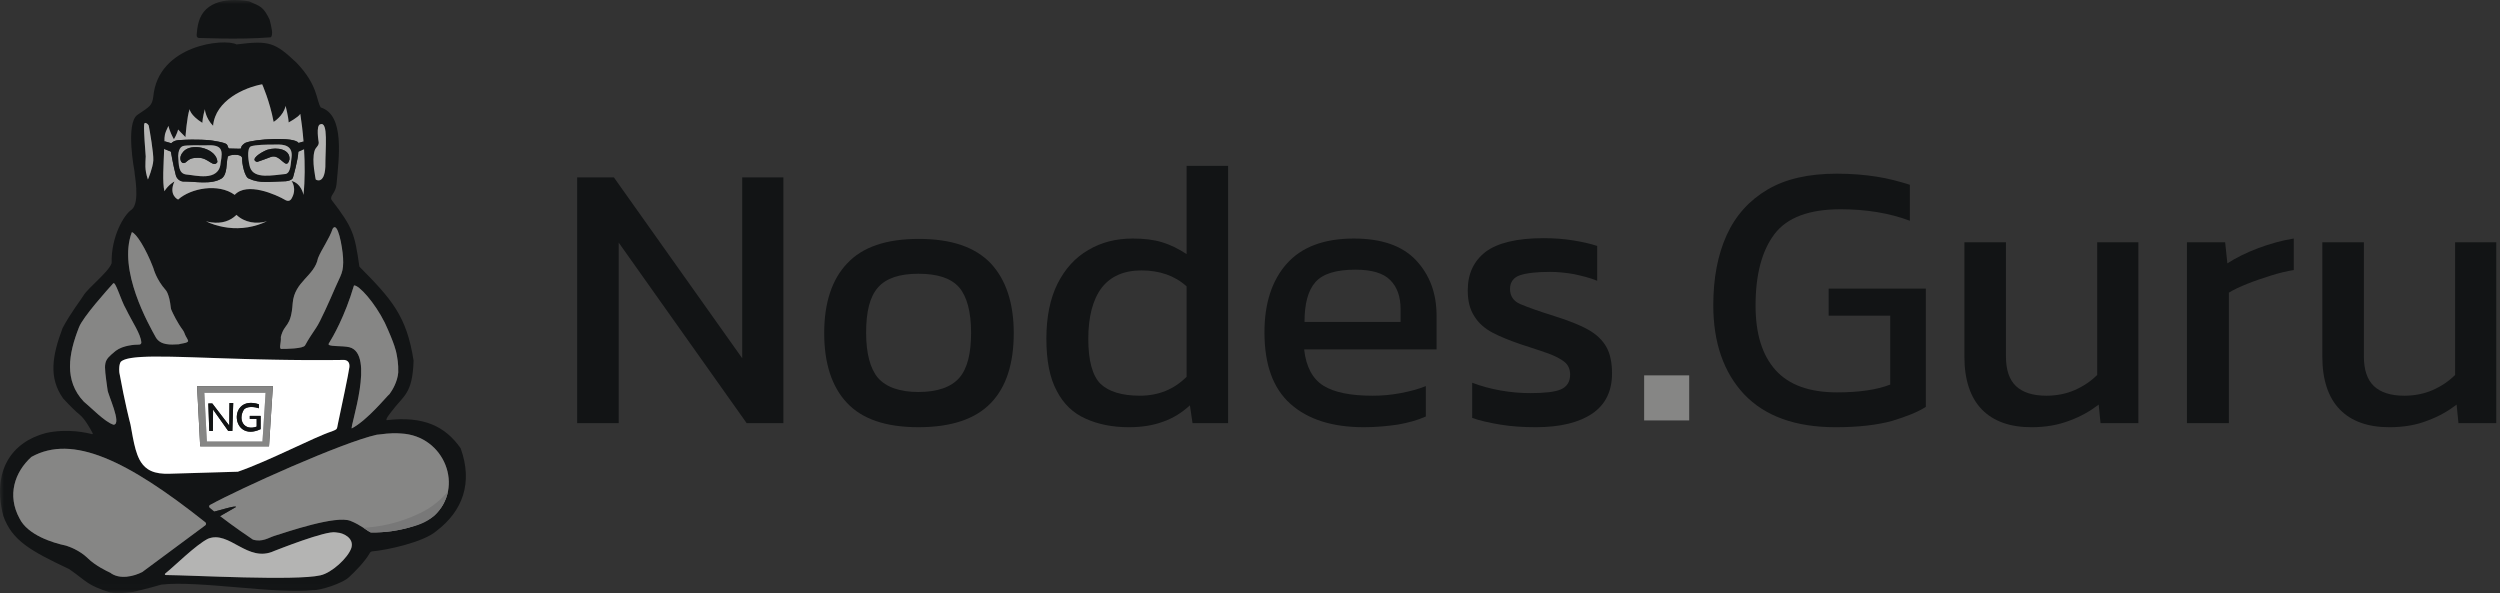 <svg width="316" height="75" viewBox="0 0 316 75" fill="none" xmlns="http://www.w3.org/2000/svg">
<rect x="0" y="0" width="316" height="75" fill="#333333" stroke="none"/>
<mask id="mask0_2976_513" style="mask-type:luminance" maskUnits="userSpaceOnUse" x="0" y="0" width="316" height="75">
<path d="M316 0H0V74.967H316V0Z" fill="white"/>
</mask>
<g mask="url(#mask0_2976_513)">
<path d="M58.224 56.656C56.28 53.894 53.567 52.554 48.867 53.11C48.739 52.962 49.119 52.498 49.483 52.021C51.001 49.972 52.139 49.86 52.278 45.592C51.412 39.947 49.485 37.797 45.425 33.699L45.425 33.697C44.845 29.624 44.642 28.811 41.907 25.264L41.907 25.263C41.643 24.706 42.426 24.47 42.537 23.278C42.834 19.982 43.602 14.524 40.55 13.588C39.961 12.715 40.235 10.798 37.487 7.934C34.747 5.347 34.03 5.095 29.898 5.615L29.896 5.614C28.365 4.812 19.973 5.649 19.372 12.239C19.217 13.334 18.968 13.448 17.391 14.504C15.814 15.561 17.006 21.71 17.006 21.71C16.943 21.822 17.759 25.549 16.656 26.485C16.645 26.494 16.634 26.502 16.622 26.509C15.676 27.128 14.021 29.932 14.113 33.259C13.751 34.369 11.128 36.378 10.548 37.359C10.271 37.837 8.933 39.539 7.914 41.459C6.581 44.995 6.132 47.777 7.99 50.374C7.99 50.374 9.203 51.719 10.046 52.393C10.742 52.944 11.476 54.3 11.717 54.767C11.747 54.827 11.692 54.896 11.626 54.878C10.973 54.698 8.541 54.129 5.8 54.735C1.426 55.891 -1.03 59.538 0.415 65.206C1.526 68.338 3.867 69.63 8.74 71.931C11.051 73.531 10.912 73.926 13.931 74.89C15.123 75.1 16.854 74.812 16.854 74.812C16.854 74.812 18.686 74.402 20.368 73.899C24.932 73.34 35.239 75.152 39.589 74.589C40.36 74.663 43.392 73.751 44.222 72.851C44.793 72.32 46.1 71.039 46.755 69.885C46.813 69.781 46.919 69.71 47.037 69.694C48.834 69.548 53.551 68.541 55.169 67.115C58.477 64.594 59.804 61.045 58.224 56.656ZM48.648 40.808C49.88 43.466 50.091 44.483 50.127 44.736C50.209 45.201 50.375 45.93 50.34 47.083C50.238 48.26 49.607 49.304 49.245 49.8C48.892 50.065 46.489 53.084 44.46 54.153C44.239 53.9 47.454 44.745 44.173 43.891C43.245 43.655 41.238 43.873 41.564 43.412C42.07 42.604 43.589 39.993 44.745 36.08C45.341 35.999 47.356 38.209 48.648 40.808ZM16.496 53.669C16.425 53.401 16.249 52.708 16.014 51.668C16.014 51.665 16.013 51.662 16.012 51.658C15.758 50.54 15.437 49.02 15.105 47.192C15.104 47.186 15.103 47.181 15.102 47.175C15.099 47.162 15.096 47.148 15.094 47.134C15.094 47.134 15.094 47.133 15.093 47.132C15.092 47.123 15.086 47.076 15.08 47.001C15.078 46.981 15.076 46.959 15.075 46.935C15.066 46.8 15.061 46.609 15.078 46.41C15.08 46.382 15.083 46.354 15.086 46.326C15.089 46.298 15.093 46.269 15.097 46.241C15.098 46.234 15.099 46.228 15.1 46.222C15.105 46.19 15.111 46.157 15.117 46.126C15.12 46.109 15.124 46.093 15.128 46.078C15.131 46.063 15.134 46.049 15.139 46.036C15.142 46.021 15.146 46.007 15.151 45.993C15.155 45.978 15.16 45.962 15.166 45.946C15.173 45.925 15.181 45.904 15.189 45.883C15.197 45.863 15.206 45.843 15.216 45.824C15.233 45.789 15.252 45.756 15.273 45.725C15.305 45.694 15.342 45.664 15.384 45.636C15.418 45.612 15.454 45.59 15.495 45.569C15.518 45.556 15.542 45.544 15.568 45.532C15.586 45.522 15.606 45.513 15.626 45.505C15.666 45.486 15.708 45.469 15.752 45.453C15.777 45.444 15.802 45.435 15.829 45.427C15.856 45.417 15.885 45.408 15.914 45.399C15.943 45.39 15.972 45.382 16.003 45.374C16.027 45.367 16.052 45.36 16.076 45.354C16.114 45.344 16.151 45.335 16.191 45.327C16.22 45.32 16.25 45.313 16.281 45.307C16.292 45.304 16.302 45.302 16.314 45.3C16.327 45.297 16.34 45.294 16.353 45.292C16.403 45.282 16.455 45.273 16.508 45.264C16.516 45.262 16.524 45.261 16.532 45.26C16.557 45.255 16.582 45.251 16.609 45.247C16.712 45.23 16.821 45.216 16.934 45.203C16.958 45.2 16.982 45.197 17.007 45.194C17.045 45.189 17.085 45.185 17.124 45.181C17.203 45.172 17.284 45.166 17.368 45.158C17.388 45.156 17.409 45.154 17.43 45.153C17.451 45.151 17.473 45.15 17.494 45.148C17.551 45.143 17.609 45.139 17.668 45.135C17.749 45.129 17.831 45.124 17.916 45.119C18.136 45.107 18.369 45.097 18.614 45.09C18.682 45.088 18.752 45.086 18.822 45.084C18.934 45.082 19.048 45.079 19.165 45.078C19.206 45.077 19.247 45.076 19.29 45.076C19.331 45.075 19.373 45.075 19.416 45.075C19.46 45.075 19.504 45.074 19.548 45.074C20.128 45.069 20.762 45.075 21.446 45.087C21.578 45.089 21.713 45.092 21.848 45.095C22.103 45.1 22.365 45.107 22.633 45.114C22.798 45.117 22.965 45.122 23.134 45.127C23.257 45.13 23.381 45.134 23.506 45.138C23.669 45.142 23.835 45.147 24.003 45.153C24.077 45.156 24.15 45.158 24.225 45.16C24.389 45.165 24.555 45.17 24.724 45.175C24.894 45.181 25.067 45.186 25.241 45.193C25.592 45.204 25.951 45.217 26.317 45.228C26.458 45.233 26.599 45.238 26.741 45.243C26.76 45.244 26.78 45.244 26.799 45.245C26.968 45.251 27.137 45.257 27.309 45.263C27.419 45.266 27.531 45.27 27.643 45.274C27.742 45.276 27.841 45.279 27.94 45.283C28.041 45.286 28.142 45.29 28.243 45.293C28.294 45.295 28.345 45.297 28.396 45.298C28.466 45.3 28.536 45.303 28.605 45.305C28.761 45.31 28.918 45.315 29.076 45.321C29.524 45.334 29.982 45.349 30.45 45.362C30.577 45.366 30.704 45.37 30.832 45.374C31.256 45.386 31.688 45.397 32.127 45.409C32.348 45.415 32.571 45.421 32.795 45.426C32.906 45.428 33.018 45.431 33.131 45.434C33.347 45.439 33.566 45.444 33.786 45.447C33.91 45.45 34.032 45.453 34.157 45.455C34.343 45.459 34.531 45.463 34.719 45.466C34.908 45.47 35.097 45.473 35.288 45.476C35.543 45.481 35.799 45.485 36.057 45.488C36.149 45.49 36.241 45.491 36.334 45.492C36.486 45.493 36.638 45.495 36.791 45.498C37.2 45.502 37.615 45.506 38.033 45.509C38.167 45.51 38.302 45.511 38.437 45.512C38.856 45.515 39.279 45.516 39.708 45.517C40.513 45.519 41.333 45.517 42.17 45.509C42.312 45.507 42.453 45.506 42.596 45.505C42.881 45.503 43.167 45.5 43.455 45.496C43.455 45.496 43.478 45.495 43.515 45.498C43.532 45.498 43.552 45.5 43.573 45.504C43.583 45.505 43.593 45.507 43.603 45.509C43.614 45.511 43.626 45.513 43.637 45.516C43.656 45.52 43.676 45.525 43.695 45.531C43.709 45.535 43.723 45.54 43.737 45.546C43.756 45.551 43.776 45.559 43.795 45.569C43.805 45.574 43.816 45.579 43.826 45.585C43.845 45.594 43.863 45.605 43.881 45.616C43.894 45.626 43.907 45.635 43.919 45.645C43.937 45.657 43.954 45.672 43.97 45.689C43.98 45.698 43.99 45.708 43.998 45.718C44.017 45.74 44.036 45.764 44.053 45.79C44.061 45.802 44.069 45.815 44.075 45.827C44.098 45.867 44.117 45.911 44.132 45.96C44.136 45.977 44.141 45.993 44.145 46.011C44.153 46.042 44.16 46.076 44.163 46.111C44.165 46.128 44.167 46.145 44.168 46.162C44.17 46.174 44.17 46.187 44.17 46.2C44.173 46.238 44.173 46.278 44.17 46.32C44.17 46.329 44.17 46.338 44.169 46.347V46.353C44.167 46.378 44.165 46.405 44.161 46.431C44.077 47.143 43.16 51.494 42.723 53.523C42.557 54.294 42.701 54.216 41.972 54.517C39.686 55.26 34.025 58.26 30.067 59.626C30.059 59.625 21.271 59.885 21.271 59.885C21.112 59.888 20.959 59.887 20.812 59.881H20.81C19.893 59.847 19.205 59.648 18.675 59.295C18.672 59.293 18.671 59.291 18.668 59.29C18.221 58.988 17.885 58.584 17.619 58.073C17.617 58.067 17.615 58.061 17.612 58.054C17.235 57.317 17.001 56.372 16.783 55.241C16.688 54.751 16.596 54.225 16.496 53.669ZM26.027 27.962C26.254 28.025 26.478 28.075 26.704 28.107C28.005 28.288 29.092 27.95 29.888 27.158C30.905 28.136 32.448 28.372 33.739 27.964C32.223 28.706 30.452 28.989 28.8 28.773C28.61 28.752 28.428 28.721 28.254 28.689C27.49 28.546 26.715 28.312 26.027 27.962ZM42.042 28.925L42.043 28.924C42.694 27.854 43.275 31.207 43.361 32.546C43.476 34.449 43.072 34.726 42.371 36.369C41.668 38.012 40.439 40.75 39.977 41.403C39.243 42.534 39.159 42.587 38.563 43.65C38.365 44.081 36.152 44.105 35.538 44.103C35.235 44.044 35.56 43.29 35.497 42.596L35.497 42.594C35.95 40.774 36.786 41.481 36.998 38.306C37.226 35.55 39.76 34.9 40.192 32.637C40.654 31.491 41.645 30.151 42.042 28.925ZM39.752 19.097C39.903 18.559 40.319 18.471 40.287 17.984C40.287 17.984 39.898 15.851 40.486 15.711C41.53 15.296 41.112 18.765 41.125 21.083C41.009 23.337 39.936 22.756 39.906 22.671C39.901 22.555 39.388 20.344 39.752 19.097ZM20.754 18.822C20.754 18.816 20.755 18.811 20.755 18.804C20.756 18.792 20.757 18.778 20.757 18.763C20.758 18.742 20.76 18.716 20.761 18.689C20.761 18.686 20.761 18.682 20.762 18.678C20.792 18.441 20.791 18.32 20.791 18.123V18.119C20.791 18.03 20.79 17.942 20.79 17.855C20.791 17.362 20.827 16.859 21.247 15.994C21.262 15.966 21.276 15.937 21.29 15.908C21.29 15.908 21.406 16.573 21.983 17.604C21.983 17.604 22.394 16.926 22.514 16.369C22.514 16.369 23.097 17.004 23.444 17.33C23.444 17.33 23.625 14.739 23.97 13.801C23.971 13.8 23.973 13.8 23.973 13.801C23.98 13.877 24.086 14.587 25.558 15.518L25.56 15.517L25.634 14.997C25.677 14.69 26.093 14.625 26.229 14.904C26.383 15.222 26.607 15.572 26.933 15.898C27.239 12.661 30.941 11.058 33.138 10.656C33.138 10.656 34.089 12.757 34.587 15.408C34.592 15.404 35.832 14.663 36.099 13.387C36.103 13.404 36.46 14.772 36.484 15.474C36.487 15.472 37.702 14.832 37.958 14.397C38.109 15.363 38.26 16.568 38.366 17.89C38.39 18.202 38.413 18.521 38.432 18.844C38.545 20.707 38.557 22.737 38.364 24.631C38.359 24.604 38.098 23.184 36.865 22.877C36.864 22.877 36.862 22.878 36.863 22.88C36.91 22.946 37.574 23.925 36.83 25.136C36.83 25.136 36.619 25.546 36.132 25.317C34.849 24.565 31.201 22.965 29.667 24.632C27.616 23.132 24.122 23.776 22.514 25.226C22.514 25.226 21.261 24.669 22.051 22.94C22.051 22.94 21.297 23.334 20.785 24.169C20.511 23.059 20.679 20.783 20.755 18.825L20.754 18.822ZM18.214 15.794C18.215 15.249 18.758 15.723 18.796 15.861C18.935 16.569 19.42 19.333 19.378 20.269C19.336 21.156 18.706 22.689 18.694 22.691C18.246 21.378 18.392 20.678 18.416 19.771C18.354 18.952 18.164 16.581 18.214 15.794ZM16.668 29.345C17.201 29.476 18.419 31.359 19.371 33.845C19.435 34.055 19.784 35.352 20.937 36.658C20.938 36.659 21.399 37.094 21.59 38.887C21.6 38.992 21.626 39.092 21.668 39.188C21.847 39.592 22.39 40.753 23.116 41.73C23.116 41.73 23.238 41.866 23.408 42.336C23.495 42.558 23.715 42.838 23.776 43.069C23.847 43.375 22.782 43.425 22.606 43.517C21.549 43.574 20.314 43.666 19.7 42.655C18.84 41.096 14.844 34.137 16.668 29.345ZM10.584 50.756C8.092 48.111 8.645 44.759 9.986 41.365C10.476 40.081 13.558 36.643 14.295 35.832C14.586 35.42 15.272 37.969 15.927 39.066C16.74 40.75 17.781 42.19 17.864 43.28C17.875 43.428 17.758 43.552 17.609 43.554C17.031 43.557 15.59 43.637 14.646 44.33C13.013 45.688 13.093 45.606 13.589 49.245C13.591 49.797 15.465 53.645 14.357 53.684C13.272 53.372 11.432 51.439 10.584 50.756ZM17.986 72.3C16.939 72.847 15.115 73.307 13.924 72.385C13.554 72.218 12.023 71.489 11.083 70.548C10.037 69.529 8.691 69.078 8.339 68.965C6.609 68.607 3.487 67.603 2.47 65.534C0.86 62.594 1.861 59.66 3.969 57.753C9.177 54.859 16.09 58.19 25.956 66.019C26.075 66.121 26.07 66.309 25.945 66.403L17.986 72.3ZM44.414 69.251C43.996 70.52 41.903 72.436 40.476 72.727C37.369 73.435 24.348 72.717 20.936 72.683C20.844 72.679 20.805 72.566 20.873 72.505C22.048 71.567 24.728 68.887 26.285 68.098C29.018 66.998 31.28 71.205 34.664 69.638C34.997 69.517 41.209 67.029 42.441 67.292C42.506 67.306 42.572 67.318 42.64 67.321C43.346 67.348 44.783 67.992 44.414 69.251ZM54.859 65.201C53.613 66.168 50.733 67.361 46.866 67.296C46.406 67.092 45.592 66.355 44.302 65.841C42.457 65.104 36.269 67.243 34.664 67.74C33.986 67.95 33.13 68.569 31.965 68.203C31.389 67.817 29.492 66.526 27.823 65.237C27.822 65.237 27.822 65.237 27.82 65.236C27.568 65.041 27.32 64.845 27.084 64.653C27.083 64.653 27.083 64.652 27.082 64.652C27.081 64.651 27.08 64.651 27.08 64.65C26.88 64.488 26.688 64.327 26.506 64.171C26.393 64.073 26.415 63.891 26.548 63.823C30.332 61.746 43.268 55.912 47.629 54.949C48.319 54.909 49.185 54.679 50.685 54.794C56.218 55.065 58.744 61.661 54.859 65.201Z" fill="#121415"/>
<path d="M44.167 46.161C44.166 46.143 44.164 46.127 44.162 46.11C44.159 46.075 44.153 46.041 44.145 46.01C44.141 45.992 44.136 45.975 44.131 45.959C44.116 45.91 44.097 45.865 44.075 45.826C44.068 45.813 44.06 45.801 44.052 45.789C44.036 45.762 44.017 45.739 43.997 45.717C43.989 45.706 43.98 45.697 43.97 45.688C43.953 45.671 43.936 45.656 43.919 45.644C43.906 45.634 43.893 45.625 43.88 45.615C43.863 45.603 43.844 45.593 43.825 45.584C43.815 45.578 43.805 45.573 43.795 45.568C43.775 45.558 43.755 45.55 43.737 45.544C43.722 45.538 43.708 45.534 43.695 45.53C43.675 45.524 43.655 45.519 43.637 45.515C43.625 45.512 43.613 45.51 43.602 45.508C43.592 45.506 43.583 45.504 43.573 45.503C43.551 45.499 43.532 45.497 43.515 45.496C43.477 45.494 43.454 45.495 43.454 45.495C43.166 45.499 42.88 45.502 42.595 45.504C42.453 45.505 42.311 45.506 42.17 45.508C41.332 45.516 40.512 45.518 39.707 45.516C39.279 45.515 38.855 45.514 38.437 45.511C38.301 45.51 38.166 45.509 38.033 45.508C37.614 45.505 37.2 45.501 36.791 45.496C36.638 45.494 36.485 45.492 36.333 45.49C36.241 45.489 36.148 45.488 36.057 45.486C35.798 45.483 35.542 45.48 35.288 45.475C35.097 45.472 34.907 45.469 34.719 45.465C34.53 45.462 34.342 45.458 34.157 45.454C34.032 45.452 33.909 45.449 33.785 45.446C33.565 45.442 33.347 45.437 33.131 45.432C33.018 45.429 32.906 45.426 32.795 45.425C32.571 45.42 32.348 45.414 32.127 45.408C31.687 45.396 31.255 45.384 30.831 45.373C30.704 45.369 30.576 45.365 30.449 45.361C29.982 45.348 29.524 45.333 29.076 45.319C28.917 45.314 28.76 45.309 28.605 45.304C28.535 45.302 28.465 45.299 28.396 45.297C28.345 45.296 28.293 45.294 28.242 45.292C28.141 45.289 28.04 45.285 27.94 45.282C27.84 45.278 27.741 45.275 27.642 45.272C27.53 45.269 27.419 45.264 27.309 45.262C27.137 45.256 26.967 45.25 26.799 45.244C26.779 45.243 26.76 45.243 26.741 45.242C26.598 45.237 26.457 45.232 26.316 45.227C25.95 45.215 25.591 45.203 25.241 45.192C25.067 45.185 24.894 45.18 24.724 45.174C24.555 45.169 24.389 45.163 24.224 45.158C24.15 45.157 24.076 45.155 24.002 45.152C23.834 45.146 23.668 45.141 23.505 45.137C23.38 45.133 23.257 45.129 23.134 45.126C22.965 45.121 22.798 45.116 22.633 45.112C22.364 45.105 22.102 45.099 21.848 45.094C21.712 45.091 21.577 45.088 21.446 45.086C20.761 45.074 20.127 45.068 19.547 45.073C19.503 45.073 19.459 45.074 19.416 45.074C19.372 45.074 19.33 45.074 19.289 45.075C19.247 45.075 19.205 45.076 19.164 45.077C19.047 45.078 18.933 45.081 18.821 45.083C18.751 45.085 18.682 45.087 18.614 45.089C18.368 45.096 18.135 45.105 17.915 45.118C17.831 45.123 17.748 45.128 17.668 45.134C17.609 45.138 17.551 45.142 17.494 45.147C17.472 45.149 17.45 45.15 17.43 45.152C17.408 45.153 17.388 45.155 17.367 45.157C17.283 45.164 17.203 45.171 17.123 45.18C17.084 45.184 17.045 45.188 17.006 45.193C16.982 45.196 16.957 45.199 16.934 45.202C16.821 45.214 16.712 45.229 16.608 45.246C16.582 45.25 16.556 45.254 16.532 45.259C16.524 45.26 16.515 45.261 16.507 45.263C16.454 45.271 16.402 45.281 16.352 45.291C16.339 45.293 16.326 45.296 16.314 45.299C16.302 45.301 16.291 45.303 16.28 45.306C16.25 45.312 16.219 45.319 16.19 45.325C16.151 45.334 16.113 45.343 16.076 45.353C16.051 45.359 16.027 45.366 16.002 45.373C15.972 45.38 15.942 45.389 15.914 45.398C15.884 45.407 15.856 45.416 15.828 45.426C15.802 45.433 15.776 45.442 15.752 45.452C15.707 45.468 15.665 45.484 15.625 45.504C15.605 45.512 15.585 45.521 15.567 45.531C15.541 45.542 15.518 45.555 15.494 45.568C15.454 45.589 15.418 45.611 15.383 45.635C15.342 45.663 15.305 45.693 15.272 45.724C15.251 45.755 15.233 45.788 15.215 45.822C15.205 45.842 15.196 45.861 15.188 45.882C15.181 45.903 15.173 45.923 15.165 45.945C15.159 45.961 15.154 45.976 15.15 45.992C15.145 46.006 15.141 46.02 15.138 46.034C15.133 46.048 15.13 46.062 15.128 46.077C15.124 46.092 15.12 46.108 15.117 46.125C15.11 46.156 15.104 46.188 15.099 46.221C15.098 46.227 15.097 46.233 15.096 46.24C15.092 46.268 15.088 46.297 15.085 46.325C15.082 46.352 15.079 46.381 15.078 46.408C15.061 46.608 15.066 46.799 15.075 46.934C15.075 46.958 15.078 46.98 15.079 47C15.085 47.074 15.091 47.121 15.092 47.131C15.093 47.132 15.093 47.133 15.093 47.133C15.095 47.147 15.098 47.161 15.101 47.173C15.102 47.179 15.103 47.185 15.104 47.191C15.436 49.019 15.758 50.539 16.011 51.657C16.012 51.661 16.013 51.664 16.013 51.667C16.249 52.707 16.425 53.399 16.495 53.667C16.596 54.224 16.687 54.749 16.782 55.239C17 56.37 17.234 57.315 17.612 58.053C17.614 58.06 17.616 58.065 17.619 58.072C17.885 58.583 18.221 58.986 18.667 59.289C18.67 59.29 18.672 59.292 18.675 59.294C19.204 59.647 19.892 59.846 20.809 59.88H20.811C20.958 59.886 21.112 59.887 21.271 59.884C21.271 59.884 30.066 59.624 30.066 59.625C34.025 58.259 39.686 55.259 41.971 54.517C42.7 54.215 42.557 54.293 42.723 53.522C43.159 51.492 44.076 47.142 44.16 46.43C44.164 46.404 44.166 46.377 44.168 46.352V46.346C44.169 46.337 44.169 46.328 44.169 46.319C44.172 46.277 44.172 46.237 44.169 46.198C44.169 46.186 44.169 46.173 44.167 46.161ZM34.005 56.417H25.303L24.906 48.802H34.492L34.005 56.417Z" fill="white"/>
<path d="M44.415 69.251C43.997 70.52 41.904 72.435 40.478 72.726C37.371 73.435 24.349 72.716 20.938 72.683C20.846 72.679 20.806 72.566 20.874 72.505C22.049 71.567 24.73 68.886 26.286 68.098C29.02 66.997 31.282 71.205 34.666 69.638C34.999 69.517 41.211 67.029 42.442 67.292C42.508 67.305 42.574 67.317 42.641 67.32C43.347 67.348 44.785 67.992 44.415 69.251Z" fill="#B4B4B3"/>
<path d="M25.946 66.404L17.987 72.301C16.941 72.847 15.116 73.307 13.925 72.385C13.556 72.218 12.025 71.49 11.085 70.549C10.039 69.53 8.693 69.078 8.34 68.965C6.611 68.608 3.488 67.604 2.471 65.534C0.862 62.595 1.863 59.661 3.971 57.754C9.178 54.859 16.092 58.19 25.957 66.02C26.077 66.121 26.072 66.31 25.946 66.404Z" fill="#868685"/>
<path d="M54.859 65.199C53.614 66.167 50.733 67.36 46.867 67.295C46.407 67.091 45.592 66.354 44.302 65.84C42.458 65.103 36.27 67.242 34.665 67.739C33.987 67.949 33.13 68.568 31.966 68.202C31.39 67.815 29.493 66.525 27.823 65.236L29.804 64.098C30.036 63.767 27.207 64.684 27.084 64.652L27.082 64.651L27.08 64.648C26.881 64.487 26.688 64.326 26.506 64.171C26.393 64.072 26.415 63.889 26.549 63.822C30.333 61.745 43.269 55.911 47.629 54.948C48.32 54.907 49.186 54.678 50.685 54.793C56.218 55.063 58.745 61.66 54.859 65.199Z" fill="#868685"/>
<path d="M50.338 47.084C50.237 48.261 49.605 49.305 49.244 49.8C48.891 50.066 46.487 53.085 44.459 54.154C44.237 53.9 47.453 44.746 44.172 43.892C43.244 43.656 41.237 43.874 41.563 43.413C42.069 42.604 43.588 39.993 44.743 36.08C45.34 36 47.355 38.209 48.646 40.808C49.878 43.467 50.09 44.484 50.126 44.737C50.208 45.202 50.373 45.931 50.338 47.084Z" fill="#868685"/>
<path d="M17.864 43.28C17.875 43.427 17.758 43.552 17.609 43.554C17.031 43.557 15.59 43.636 14.646 44.33C13.013 45.688 13.093 45.605 13.589 49.244C13.591 49.796 15.465 53.645 14.357 53.684C13.272 53.372 11.432 51.439 10.584 50.756C8.092 48.11 8.645 44.759 9.986 41.365C10.476 40.081 13.558 36.643 14.295 35.832C14.586 35.42 15.272 37.968 15.927 39.065C16.74 40.749 17.781 42.19 17.864 43.28Z" fill="#868685"/>
<path d="M22.605 43.517C21.548 43.574 20.314 43.666 19.699 42.654C18.84 41.096 14.842 34.137 16.667 29.345C17.2 29.475 18.418 31.359 19.37 33.845C19.434 34.054 19.783 35.351 20.936 36.657C20.936 36.657 21.398 37.093 21.589 38.886C21.599 38.992 21.625 39.092 21.668 39.188C21.846 39.592 22.389 40.752 23.115 41.729C23.115 41.729 23.237 41.866 23.407 42.335C23.494 42.558 23.714 42.838 23.775 43.069C23.846 43.375 22.781 43.424 22.605 43.517Z" fill="#868685"/>
<path d="M42.37 36.369C41.668 38.012 40.438 40.75 39.977 41.403C39.243 42.534 39.158 42.587 38.563 43.651C38.364 44.081 36.151 44.105 35.537 44.103C35.235 44.044 35.56 43.289 35.496 42.595C35.949 40.774 36.785 41.481 36.997 38.307C37.225 35.55 39.76 34.9 40.192 32.637C40.654 31.491 41.645 30.15 42.042 28.925C42.694 27.853 43.274 31.207 43.361 32.546C43.476 34.45 43.072 34.726 42.37 36.369Z" fill="#868685"/>
<path d="M33.741 27.964C32.225 28.707 30.453 28.991 28.8 28.774C28.611 28.753 28.428 28.723 28.254 28.69C27.49 28.547 26.715 28.313 26.027 27.962C26.254 28.026 26.478 28.076 26.704 28.108C28.005 28.288 29.092 27.951 29.888 27.159C30.906 28.137 32.45 28.373 33.741 27.964Z" fill="#B4B4B3"/>
<path d="M19.38 20.268C19.337 21.155 18.707 22.69 18.696 22.69C18.248 21.376 18.394 20.677 18.418 19.77C18.356 18.951 18.165 16.579 18.215 15.793C18.216 15.248 18.76 15.722 18.798 15.86C18.937 16.568 19.422 19.332 19.38 20.268Z" fill="#B4B4B3"/>
<path d="M38.362 24.632C38.362 24.632 38.108 23.183 36.859 22.876C36.859 22.876 37.599 23.881 36.829 25.136C36.829 25.136 36.617 25.546 36.131 25.317C34.848 24.565 31.199 22.965 29.666 24.632C27.615 23.132 24.121 23.776 22.512 25.226C22.512 25.226 21.259 24.669 22.049 22.94C22.049 22.94 21.296 23.333 20.784 24.169C20.51 23.059 20.678 20.783 20.753 18.825L20.752 18.822C20.757 18.826 21.593 19.165 21.598 19.168C21.598 19.168 21.878 20.853 22.221 22.152C22.336 22.583 22.705 22.907 23.149 22.947C24.597 22.907 26.719 23.405 28.044 22.537C28.762 21.971 28.587 20.611 28.782 19.849C28.771 19.546 30.576 19.335 30.609 20.011C30.555 20.622 30.939 22.437 31.46 22.575C32.835 23.224 34.051 22.953 36.119 22.909C36.961 22.82 37.034 22.456 37.04 22.407L37.041 22.405C37.062 22.339 37.679 20.186 37.708 19.175L38.431 18.844C38.543 20.708 38.556 22.737 38.362 24.632Z" fill="#B4B4B3"/>
<path d="M38.365 17.889L38.364 17.887L37.735 18.073C37.277 17.247 32.094 17.561 30.981 18.071C29.808 18.892 31.435 18.826 28.988 18.772C28.769 18.71 28.862 18.476 28.66 18.258C28.462 17.977 26.577 17.732 26.577 17.732C26.577 17.732 24.943 17.554 22.662 17.708C22.662 17.708 22.046 17.694 21.65 18.105L20.803 17.861L20.79 17.854C20.79 17.247 20.75 16.984 21.29 15.907C21.29 15.907 21.405 16.572 21.982 17.603C21.982 17.603 22.393 16.925 22.513 16.368C22.513 16.368 23.096 17.003 23.443 17.329C23.443 17.329 23.625 14.726 23.972 13.794C23.972 13.794 24 14.537 25.577 15.529C25.577 15.529 25.615 14.726 25.895 13.794C25.895 13.794 25.981 14.947 26.933 15.897C27.238 12.661 30.941 11.057 33.138 10.655C33.138 10.655 34.088 12.756 34.586 15.407C34.586 15.407 35.831 14.665 36.098 13.385C36.098 13.385 36.459 14.767 36.483 15.473C36.483 15.473 37.701 14.832 37.957 14.396C38.109 15.362 38.259 16.567 38.365 17.889Z" fill="#B4B4B3"/>
<path d="M41.124 21.083C41.008 23.337 39.935 22.756 39.905 22.671C39.901 22.556 39.387 20.345 39.752 19.098C39.902 18.56 40.319 18.471 40.286 17.984C40.286 17.984 39.897 15.851 40.486 15.712C41.529 15.296 41.112 18.766 41.124 21.083Z" fill="#B4B4B3"/>
<path d="M34.212 4.716C30.178 5.048 25.083 4.765 25.178 4.806C24.774 4.794 24.864 4.326 24.864 4.326C24.942 3.313 25.108 2.802 25.108 2.802C25.861 0.022 29.01 -0.285 31.503 0.176C33.004 0.839 33.291 0.881 34.08 2.481C34.3 3.364 34.587 4.442 34.212 4.716Z" fill="#121415"/>
<path d="M38.455 18.333C38.44 18.155 38.404 18.006 38.366 17.889L38.365 17.886L37.736 18.073C37.279 17.247 32.095 17.561 30.982 18.071C29.809 18.892 31.436 18.826 28.989 18.772C28.77 18.71 28.863 18.476 28.661 18.258C28.463 17.977 26.578 17.732 26.578 17.732C26.578 17.732 24.944 17.553 22.663 17.708C22.663 17.708 22.047 17.694 21.651 18.104L20.791 17.854C20.771 17.93 20.752 18.006 20.732 18.082C20.699 18.199 20.664 18.382 20.697 18.599C20.71 18.684 20.731 18.758 20.754 18.821C20.759 18.825 21.594 19.164 21.6 19.167C21.6 19.167 21.879 20.852 22.223 22.151C22.338 22.582 22.707 22.906 23.151 22.945C24.599 22.906 26.721 23.404 28.046 22.536C28.763 21.969 28.588 20.61 28.784 19.848C28.773 19.545 30.578 19.334 30.611 20.01C30.557 20.621 30.941 22.436 31.462 22.574C32.837 23.223 34.053 22.952 36.121 22.908C36.963 22.819 37.036 22.455 37.042 22.406L37.043 22.404C37.064 22.338 37.68 20.185 37.71 19.174L38.433 18.843C38.456 18.712 38.472 18.537 38.455 18.333ZM27.892 20.563C27.724 23.049 24.596 22.122 23.573 22.062C22.521 21.951 22.603 20.812 22.523 19.705C22.561 18.54 23.125 18.47 23.175 18.451C23.464 18.341 25.411 18.351 25.914 18.369C28.1 18.234 28.194 18.913 27.892 20.563ZM36.864 19.833C36.721 20.745 36.779 21.781 36.126 21.988C34.456 22.144 32.118 22.678 31.608 21.161C31.431 20.609 31.121 18.763 31.724 18.489C32.378 18.297 33.564 18.268 34.813 18.271C35.946 18.214 37.009 18.421 36.864 19.833Z" fill="#121415"/>
<path d="M34.811 18.272C33.562 18.269 32.377 18.297 31.722 18.49C31.119 18.764 31.429 20.61 31.606 21.162C32.116 22.679 34.454 22.145 36.124 21.989C36.778 21.782 36.719 20.746 36.862 19.833C37.007 18.421 35.944 18.215 34.811 18.272ZM36.593 20.128C36.593 20.137 36.591 20.146 36.589 20.154C36.179 21.711 35.458 19.368 34.228 19.84C33.99 19.93 32.787 20.391 32.524 20.461C32.503 20.466 32.481 20.466 32.46 20.459C31.568 20.16 32.913 19.277 33.785 18.933C33.79 18.931 33.794 18.93 33.798 18.929C35.062 18.546 36.677 18.884 36.593 20.128Z" fill="#B4B4B3"/>
<path d="M25.914 18.37C25.411 18.352 23.465 18.342 23.176 18.452C23.126 18.471 22.562 18.541 22.523 19.706C22.604 20.812 22.521 21.952 23.574 22.063C24.597 22.122 27.724 23.049 27.892 20.564C28.195 18.913 28.101 18.235 25.914 18.37ZM25.098 19.943C24.094 19.943 23.96 20.118 23.434 20.547C22.986 20.808 22.696 20.264 22.829 19.761C22.974 19.241 23.435 18.935 23.435 18.935C24.611 18.103 27.411 18.837 27.482 20.482C26.965 21.264 26.365 19.943 25.098 19.943Z" fill="#B4B4B3"/>
<path d="M27.482 20.483C26.965 21.266 26.366 19.945 25.098 19.945C24.094 19.945 23.96 20.12 23.434 20.549C22.986 20.81 22.697 20.265 22.829 19.762C22.975 19.243 23.436 18.937 23.436 18.937C24.612 18.105 27.411 18.838 27.482 20.483Z" fill="#121415"/>
<path d="M36.594 20.128C36.594 20.137 36.592 20.146 36.59 20.155C36.181 21.712 35.459 19.369 34.229 19.841C33.991 19.931 32.789 20.392 32.525 20.461C32.505 20.466 32.482 20.466 32.462 20.459C31.569 20.161 32.914 19.278 33.787 18.933C33.792 18.932 33.796 18.931 33.8 18.93C35.063 18.547 36.679 18.884 36.594 20.128Z" fill="#121415"/>
<path d="M24.906 48.804L25.303 56.419H34.005L34.492 48.804H24.906ZM33.177 55.814H26.148L25.828 49.663H33.571L33.177 55.814Z" fill="#868685"/>
<path d="M25.828 49.662L26.148 55.813H33.177L33.571 49.662H25.828ZM29.369 54.477H28.851L26.933 51.771L26.909 54.477H26.451L26.332 50.999H26.831L28.98 53.801L29.004 50.944H29.48L29.369 54.477ZM32.947 54.245C29.161 56.031 28.775 49.819 32.726 51.102V51.609C32.202 51.411 31.152 51.313 30.81 51.798C30.045 53.091 30.865 54.507 32.445 53.926V52.954H31.574V52.571H32.947V54.245Z" fill="white"/>
<path d="M29.48 50.941L29.369 54.473H28.85L26.932 51.767L26.909 54.473H26.451L26.332 50.995H26.831L28.98 53.798L29.004 50.941H29.48Z" fill="#121415"/>
<path d="M32.946 52.568V54.242C29.16 56.028 28.774 49.816 32.725 51.099V51.606C32.201 51.408 31.151 51.31 30.809 51.795C30.044 53.088 30.864 54.504 32.444 53.923V52.951H31.573V52.568H32.946Z" fill="#121415"/>
<path d="M29.804 64.097L27.823 65.236L27.821 65.235C27.701 65.194 27.513 65.114 27.331 64.95C27.215 64.845 27.134 64.737 27.082 64.65L27.084 64.651C27.207 64.684 30.036 63.767 29.804 64.097Z" fill="#121415"/>
<path d="M45.938 66.711C46.847 66.662 47.91 66.538 49.076 66.272C50.697 65.902 52.043 65.366 53.08 64.862C53.623 64.606 54.291 64.234 54.988 63.695C55.702 63.141 56.24 62.574 56.628 62.102C56.528 62.593 56.303 63.375 55.752 64.182C55.554 64.472 55.262 64.841 54.859 65.2C53.799 66.146 52.611 66.45 51.554 66.72C50.672 66.945 49.479 67.144 49.479 67.144C49.081 67.198 48.652 67.242 48.196 67.268C47.724 67.296 47.281 67.303 46.867 67.296C46.849 67.288 46.822 67.277 46.79 67.262C46.602 67.177 46.483 67.09 46.332 66.983C46.246 66.923 46.113 66.83 45.938 66.711Z" fill="#787878"/>
<path d="M72.953 53.486V22.421H77.595L93.817 45.286V22.421H99.021V53.486H94.379L78.204 30.667V53.486H72.953Z" fill="#121415"/>
<path d="M116.088 53.999C111.962 53.999 108.962 52.968 107.04 50.907C105.117 48.845 104.18 45.894 104.18 42.098C104.18 38.256 105.164 35.304 107.087 33.29C109.009 31.228 112.009 30.197 116.135 30.197C120.261 30.197 123.262 31.228 125.231 33.29C127.153 35.351 128.138 38.303 128.138 42.098C128.138 45.94 127.2 48.892 125.278 50.907C123.308 52.968 120.261 53.999 116.088 53.999ZM116.088 49.548C118.479 49.548 120.214 48.939 121.246 47.768C122.277 46.596 122.746 44.675 122.746 42.051C122.746 39.428 122.23 37.507 121.246 36.335C120.214 35.164 118.526 34.602 116.088 34.602C113.697 34.602 112.009 35.164 110.978 36.335C109.946 37.507 109.478 39.381 109.478 42.051C109.478 44.675 109.993 46.596 110.978 47.768C112.009 48.939 113.744 49.548 116.088 49.548Z" fill="#121415"/>
<path d="M142.67 54C140.607 54 138.779 53.625 137.231 52.922C135.637 52.22 134.418 51.048 133.574 49.408C132.684 47.769 132.262 45.566 132.262 42.802C132.262 40.084 132.731 37.742 133.668 35.867C134.606 33.993 135.919 32.541 137.56 31.604C139.201 30.62 141.076 30.151 143.186 30.151C144.592 30.151 145.811 30.292 146.89 30.62C147.968 30.948 148.999 31.463 149.984 32.119V20.968H155.235V53.485H150.734L150.406 51.236C149.374 52.173 148.249 52.876 147.03 53.297C145.764 53.766 144.358 54 142.67 54ZM144.077 50.017C146.421 50.017 148.39 49.221 149.984 47.628V36.195C148.484 34.837 146.561 34.181 144.264 34.181C142.061 34.181 140.373 34.93 139.247 36.383C138.122 37.882 137.56 40.038 137.56 42.849C137.56 45.566 138.075 47.487 139.107 48.518C140.138 49.502 141.826 50.017 144.077 50.017Z" fill="#121415"/>
<path d="M172.393 54C168.408 54 165.314 53.017 163.11 51.049C160.906 49.081 159.828 46.082 159.828 42.005C159.828 38.351 160.766 35.446 162.641 33.337C164.517 31.229 167.33 30.151 171.127 30.151C174.597 30.151 177.222 31.042 178.957 32.869C180.692 34.696 181.582 37.039 181.582 39.897V44.161H164.845C165.079 46.363 165.923 47.909 167.283 48.753C168.642 49.596 170.705 50.018 173.471 50.018C174.644 50.018 175.816 49.924 177.035 49.69C178.254 49.456 179.332 49.174 180.223 48.8V52.642C179.191 53.11 178.019 53.438 176.66 53.672C175.347 53.86 173.94 54 172.393 54ZM164.892 40.694H177.035V39.1C177.035 37.508 176.613 36.289 175.722 35.399C174.831 34.509 173.378 34.087 171.315 34.087C168.877 34.087 167.189 34.602 166.251 35.68C165.314 36.758 164.892 38.445 164.892 40.694Z" fill="#121415"/>
<path d="M194.15 53.999C192.556 53.999 191.056 53.906 189.649 53.671C188.196 53.437 187.024 53.156 186.086 52.828V48.377C187.164 48.798 188.383 49.126 189.696 49.361C191.009 49.595 192.275 49.689 193.447 49.689C195.228 49.689 196.541 49.548 197.291 49.22C198.042 48.892 198.464 48.283 198.464 47.346C198.464 46.69 198.229 46.128 197.76 45.753C197.291 45.378 196.588 45.003 195.697 44.675C194.76 44.347 193.634 43.972 192.181 43.504C190.821 43.035 189.649 42.567 188.665 42.051C187.68 41.536 186.883 40.833 186.367 39.99C185.805 39.146 185.523 38.069 185.523 36.71C185.523 34.602 186.274 33.008 187.774 31.837C189.274 30.713 191.712 30.104 195.088 30.104C196.401 30.104 197.666 30.197 198.839 30.385C200.011 30.572 201.042 30.806 201.886 31.087V35.492C200.995 35.117 200.011 34.883 198.932 34.648C197.854 34.461 196.869 34.367 195.932 34.367C194.244 34.367 192.978 34.508 192.134 34.789C191.29 35.07 190.868 35.679 190.868 36.523C190.868 37.413 191.29 38.069 192.181 38.444C193.072 38.818 194.478 39.334 196.447 39.943C198.229 40.505 199.682 41.067 200.761 41.676C201.839 42.286 202.589 43.035 203.058 43.879C203.527 44.722 203.761 45.847 203.761 47.205C203.761 49.454 202.918 51.141 201.277 52.266C199.636 53.39 197.245 53.999 194.15 53.999Z" fill="#121415"/>
<path d="M207.82 53.141V47.447H213.514V53.141H207.82Z" fill="#868685"/>
<path d="M232.03 54.001C226.92 54.001 223.076 52.595 220.45 49.831C217.871 47.066 216.559 43.318 216.559 38.585C216.559 35.165 217.121 32.213 218.246 29.73C219.372 27.247 221.106 25.326 223.404 23.967C225.701 22.608 228.608 21.952 232.171 21.952C234 21.952 235.687 22.093 237.188 22.327C238.688 22.561 240.094 22.936 241.407 23.358V27.903C238.782 26.919 235.828 26.45 232.64 26.45C228.702 26.45 225.889 27.481 224.294 29.589C222.7 31.698 221.903 34.697 221.903 38.632C221.903 42.193 222.747 44.911 224.435 46.785C226.123 48.659 228.702 49.596 232.218 49.596C234.984 49.596 237.235 49.268 238.922 48.612V39.897H231.14V36.477H243.423V51.424C242.439 52.08 240.985 52.642 239.157 53.204C237.281 53.72 234.89 54.001 232.03 54.001Z" fill="#121415"/>
<path d="M256.786 54.001C254.067 54.001 251.958 53.251 250.504 51.752C249.051 50.252 248.301 48.003 248.301 45.098V30.62H253.552V45.051C253.552 46.738 253.974 48.003 254.818 48.8C255.662 49.596 256.927 50.018 258.662 50.018C259.928 50.018 261.147 49.784 262.225 49.315C263.304 48.847 264.288 48.191 265.085 47.394V30.62H270.29V53.485H265.507L265.273 51.142C264.241 51.939 263.022 52.642 261.616 53.157C260.163 53.719 258.568 54.001 256.786 54.001Z" fill="#121415"/>
<path d="M276.43 53.485V30.62H281.259L281.54 33.291C282.618 32.588 283.931 31.932 285.431 31.37C286.932 30.807 288.432 30.386 289.932 30.151V34.134C289.042 34.275 288.057 34.509 287.025 34.837C285.994 35.165 285.01 35.493 284.072 35.868C283.134 36.242 282.337 36.617 281.728 36.992V53.485H276.43Z" fill="#121415"/>
<path d="M302.029 54.001C299.309 54.001 297.2 53.251 295.747 51.752C294.293 50.252 293.543 48.003 293.543 45.098V30.62H298.794V45.051C298.794 46.738 299.216 48.003 300.06 48.8C300.904 49.596 302.169 50.018 303.904 50.018C305.17 50.018 306.389 49.784 307.468 49.315C308.546 48.847 309.53 48.191 310.328 47.394V30.62H315.532V53.485H310.75L310.515 51.142C309.484 51.939 308.265 52.642 306.858 53.157C305.452 53.719 303.81 54.001 302.029 54.001Z" fill="#121415"/>
</g>
</svg>
